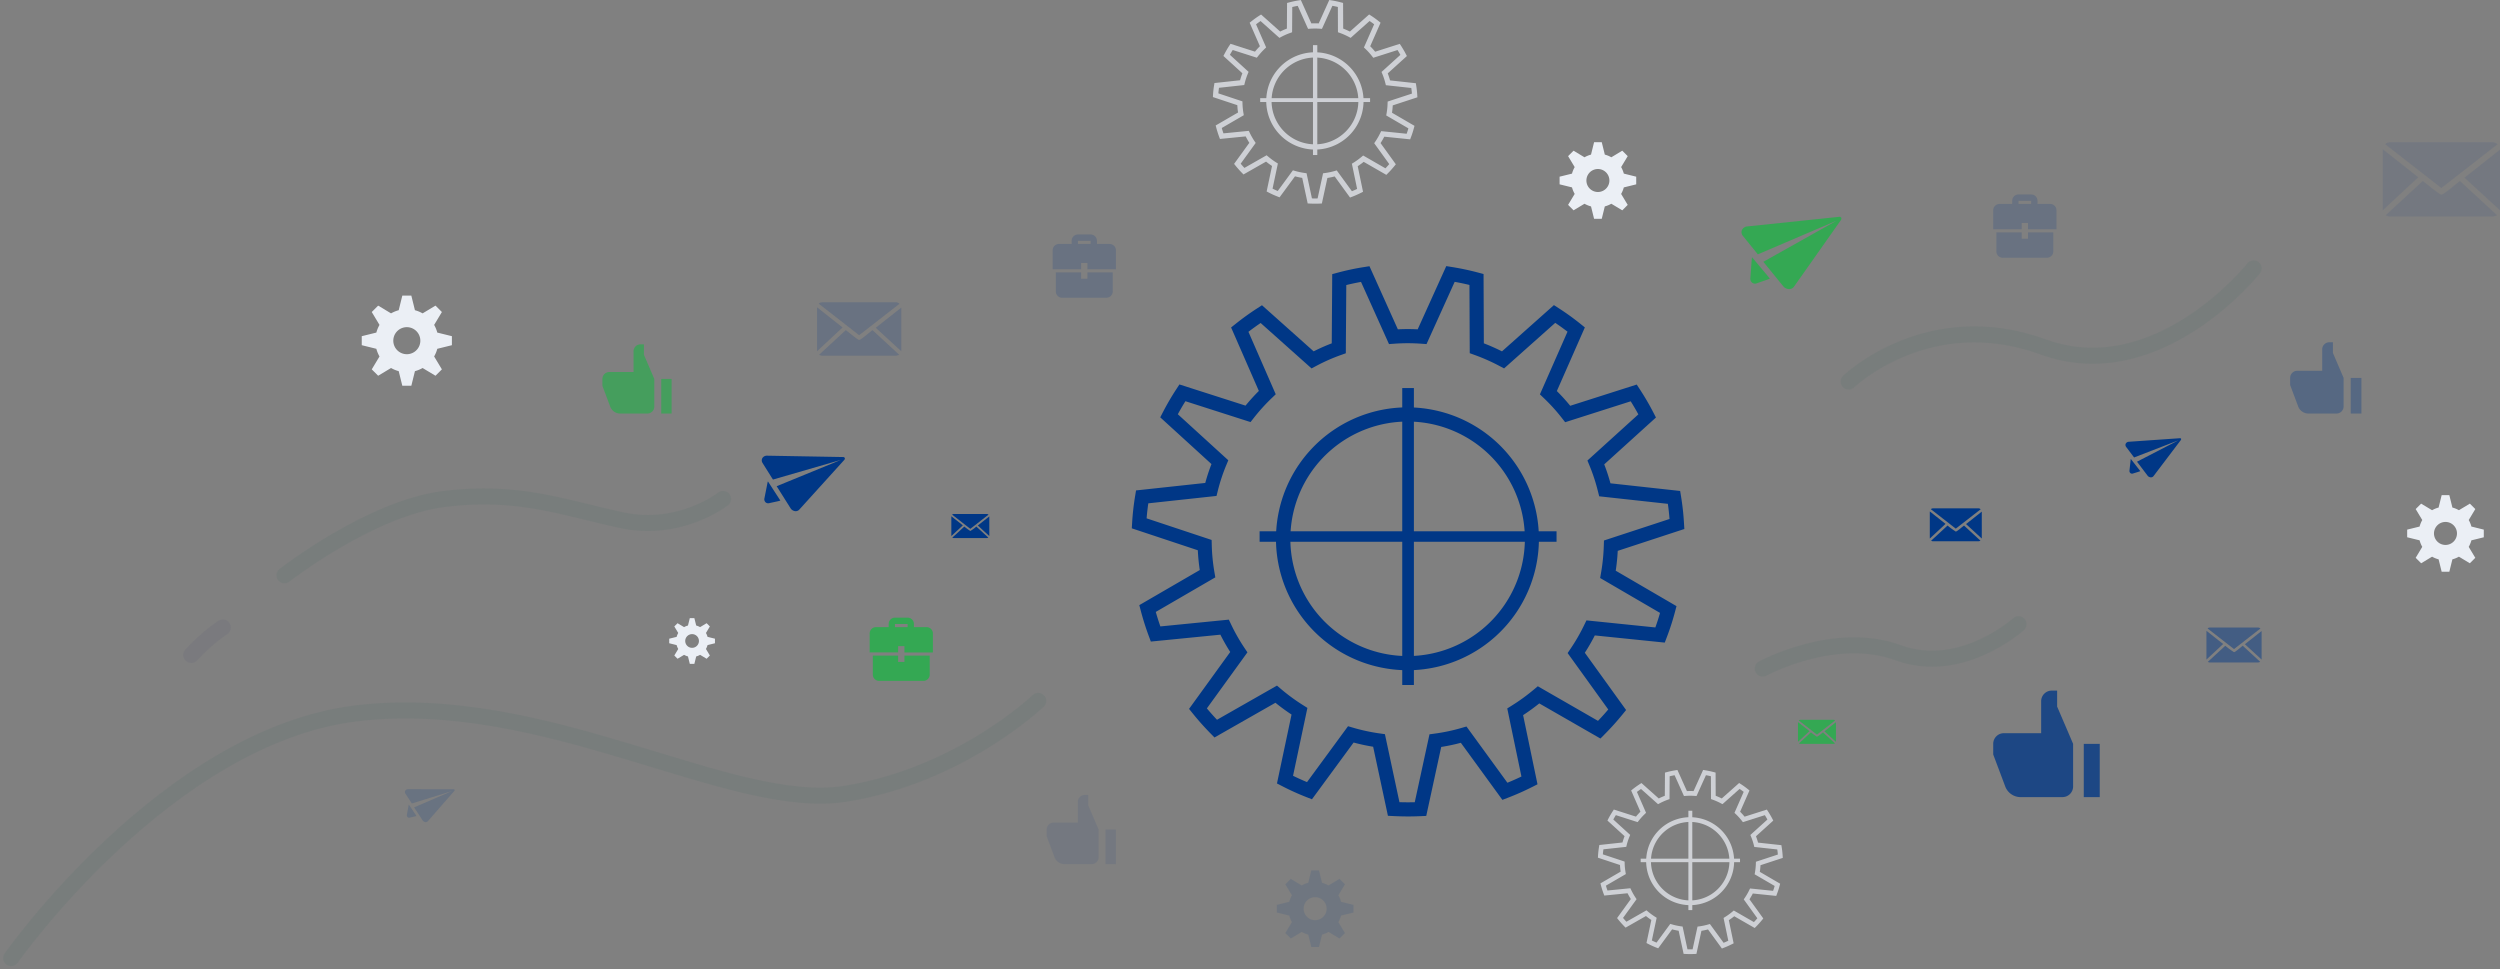 <svg xmlns="http://www.w3.org/2000/svg" xmlns:xlink="http://www.w3.org/1999/xlink" width="935.013" height="362.521" viewBox="0 0 935.013 362.521"><rect x="0" y="0" width="935.013" height="362.521" fill="#808080" stroke="none"/><defs><clipPath id="a"><rect width="206.657" height="205.836" fill="#003786"/></clipPath><clipPath id="b"><rect width="76.487" height="76.183" fill="#ebeff5"/></clipPath><clipPath id="c"><rect width="69.147" height="68.873" fill="#ebeff5"/></clipPath></defs><g transform="translate(-443.703 -162.167)"><g transform="translate(28 34)"><g transform="translate(1213.043 286.564) rotate(17)"><path d="M5.8,17.8a.972.972,0,0,1-.9.1,1.057,1.057,0,0,1-.6-.7L3.5,13v-.2l4.7,3.3C8.2,16.2,6.8,17.1,5.8,17.8ZM19.3.6,13.5,16.4a1.22,1.22,0,0,1-.9.8,1.637,1.637,0,0,1-1.2-.2L6,13.1,18.5.9l-14,11L.5,9A1.173,1.173,0,0,1,0,7.9a1.329,1.329,0,0,1,.8-1L18.8,0c.2-.1.3,0,.5.1C19.3.2,19.4.4,19.3.6Z" fill="#003786"/></g><g transform="matrix(0.966, 0.259, -0.259, 0.966, 1070.882, 200.457)"><path d="M10.446,32.09a1.751,1.751,0,0,1-1.621.18A1.9,1.9,0,0,1,7.744,31.01L6.3,23.446v-.36l8.465,5.943C14.768,29.209,12.247,30.83,10.446,32.09ZM34.759,1.114,24.313,29.569a2.2,2.2,0,0,1-1.621,1.441,2.947,2.947,0,0,1-2.161-.36l-9.725-7.024L33.318,1.654,8.1,21.465.9,16.242A2.112,2.112,0,0,1,0,14.261a2.393,2.393,0,0,1,1.441-1.8L33.858.033c.36-.18.54,0,.9.18C34.759.393,34.939.754,34.759,1.114Z" transform="translate(0 0)" fill="#34a853"/></g><g transform="translate(569.783 417.373) rotate(21)" opacity="0.18"><path d="M5.149,15.8a.863.863,0,0,1-.8.089.939.939,0,0,1-.533-.621l-.71-3.728v-.178l4.172,2.929C7.279,14.376,6.036,15.175,5.149,15.8ZM17.132.528,11.984,14.553a1.083,1.083,0,0,1-.8.71,1.453,1.453,0,0,1-1.065-.178L5.326,11.624,16.422.794,3.995,10.559.444,7.985A1.041,1.041,0,0,1,0,7.008,1.18,1.18,0,0,1,.71,6.12L16.689,0c.178-.089.266,0,.444.089C17.132.173,17.221.35,17.132.528Z" transform="translate(0 0)" fill="#003786"/></g><g transform="translate(705.222 288.633) rotate(22)"><path d="M8.608,26.438a1.443,1.443,0,0,1-1.336.148,1.569,1.569,0,0,1-.89-1.039L5.195,19.314v-.3l6.976,4.9C12.17,24.063,10.092,25.4,8.608,26.438ZM28.644.911,20.036,24.36A1.811,1.811,0,0,1,18.7,25.547a2.429,2.429,0,0,1-1.781-.3L8.9,19.462,27.457,1.356,6.679,17.681l-5.937-4.3A1.74,1.74,0,0,1,0,11.745a1.972,1.972,0,0,1,1.187-1.484L27.9.02c.3-.148.445,0,.742.148C28.644.317,28.793.614,28.644.911Z" transform="translate(0)" fill="#003786"/></g><path d="M10.315,9.225c.436,0,2.4-1.743,3.269-2.4l6.538,6.029a3.914,3.914,0,0,1-.726.218H1.162a2.309,2.309,0,0,1-.654-.218L7.046,6.828A28.608,28.608,0,0,0,10.315,9.225Zm10.315,2.76L14.383,6.247l6.247-4.94ZM6.247,6.175,0,11.986V1.235ZM19.323,0a1.509,1.509,0,0,1,.872.363l-9.879,7.7L.436.363C.654.073.944.073,1.235,0Z" transform="translate(1240.925 362.859)" fill="#003786" opacity="0.48"/><path d="M21.928,19.612c.927,0,5.1-3.706,6.949-5.1l13.9,12.817a8.321,8.321,0,0,1-1.544.463H2.471a4.908,4.908,0,0,1-1.39-.463l13.9-12.817C15.906,15.134,21.156,19.612,21.928,19.612ZM43.856,25.48l-13.28-12.2,13.28-10.5ZM13.28,13.126,0,25.48V2.625ZM41.077,0A3.208,3.208,0,0,1,42.93.772l-21,16.369L.927.772C1.39.154,2.008.154,2.625,0Z" transform="translate(1306.859 181.348)" fill="#003786" opacity="0.09"/><path d="M7.1,6.35A13.767,13.767,0,0,0,9.35,4.7l4.5,4.15a2.694,2.694,0,0,1-.5.15H.8a1.589,1.589,0,0,1-.45-.15L4.85,4.7A19.691,19.691,0,0,0,7.1,6.35Zm7.1,1.9L9.9,4.3,14.2.9Zm-9.9-4L0,8.25V.85ZM13.3,0a1.039,1.039,0,0,1,.6.25L7.1,5.55.3.25C.45.05.65.05.85,0Z" transform="translate(771.511 320.402)" fill="#003786"/><path d="M7.1,6.35A13.767,13.767,0,0,0,9.35,4.7l4.5,4.15a2.694,2.694,0,0,1-.5.15H.8a1.589,1.589,0,0,1-.45-.15L4.85,4.7A19.691,19.691,0,0,0,7.1,6.35Zm7.1,1.9L9.9,4.3,14.2.9Zm-9.9-4L0,8.25V.85ZM13.3,0a1.039,1.039,0,0,1,.6.25L7.1,5.55.3.25C.45.05.65.05.85,0Z" transform="translate(1088.156 397.367)" fill="#34a853"/><path d="M9.722,8.7c.411,0,2.259-1.643,3.081-2.259l6.162,5.683a3.689,3.689,0,0,1-.685.205H1.1a2.176,2.176,0,0,1-.616-.205L6.641,6.436A26.963,26.963,0,0,0,9.722,8.7Zm9.722,2.6L13.556,5.888l5.888-4.656ZM5.888,5.82,0,11.3V1.164ZM18.212,0a1.422,1.422,0,0,1,.822.342L9.722,7.6.411.342C.616.068.89.068,1.164,0Z" transform="translate(1137.458 318.283)" fill="#003786"/><path d="M15.753,14.089c.666,0,3.661-2.663,4.992-3.661l9.985,9.208a5.978,5.978,0,0,1-1.109.333H1.775a3.526,3.526,0,0,1-1-.333l9.985-9.208C11.427,10.872,15.2,14.089,15.753,14.089Zm15.753,4.216L21.966,9.541,31.507,2ZM9.541,9.43,0,18.305V1.886ZM29.51,0a2.3,2.3,0,0,1,1.331.555L15.753,12.314.666.555C1,.111,1.442.111,1.886,0Z" transform="translate(721.278 241.215)" fill="#003786" opacity="0.18"/><path d="M4548.626,3569.96s58.119-82.836,128.93-91.521,139.975,36.88,183.041,30.062,72.147-34.738,72.147-34.738" transform="translate(-4128.744 -3083.451)" fill="none" stroke="#105344" stroke-linecap="round" stroke-width="6" opacity="0.06"/><path d="M4616.1,3449.046s32.057-25.09,59.727-28.546,44.672,3.275,66.424,7.953,37.892-7.953,37.892-7.953" transform="translate(-4094 -3105.717)" fill="none" stroke="#105344" stroke-linecap="round" stroke-width="6" opacity="0.06"/><path d="M4584.232,3470.677c6.68-7.194,11.819-10.278,11.819-10.278" transform="translate(-4097 -3097.539)" fill="none" stroke="#282e6b" stroke-linecap="round" stroke-width="6" opacity="0.06"/><path d="M5096.011,3427.909s26.879-14.626,50.6-5.929,45.063-10.673,45.063-10.673" transform="translate(-4021.033 -3049.699)" fill="none" stroke="#105344" stroke-linecap="round" stroke-width="6" opacity="0.06"/><path d="M5096.011,3427.909s27.108-31.085,71.3-19.235,75.891-36.106,75.891-36.106" transform="translate(-3670.738 -3588.156) rotate(5)" fill="none" stroke="#105344" stroke-linecap="round" stroke-width="6" opacity="0.06"/><path d="M21.912,0H23.9V5.976L29.879,19.92V35.855A3.984,3.984,0,0,1,25.9,39.839H9.96a6.178,6.178,0,0,1-5.378-3.745L0,23.9V19.92a3.984,3.984,0,0,1,3.984-3.984H17.928V3.984A3.984,3.984,0,0,1,21.912,0ZM33.863,19.92h5.976v19.92H33.863Z" transform="translate(1161.179 386.449)" fill="#003786" opacity="0.77"/><path d="M14.235,0h1.294V3.882l3.882,9.059V23.294a2.588,2.588,0,0,1-2.588,2.588H6.47a4.014,4.014,0,0,1-3.494-2.433L0,15.529V12.941a2.588,2.588,0,0,1,2.588-2.588h9.059V2.588A2.588,2.588,0,0,1,14.235,0ZM22,12.941h3.882V25.882H22Z" transform="translate(641.006 256.949)" fill="#34a853" opacity="0.77"/><path d="M14.235,0h1.294V3.882l3.882,9.059V23.294a2.588,2.588,0,0,1-2.588,2.588H6.47a4.014,4.014,0,0,1-3.494-2.433L0,15.529V12.941a2.588,2.588,0,0,1,2.588-2.588h9.059V2.588A2.588,2.588,0,0,1,14.235,0ZM22,12.941h3.882V25.882H22Z" transform="translate(807.176 425.469)" fill="#003786" opacity="0.09"/><path d="M14.659,0h1.333V4l4,9.328V23.987a2.665,2.665,0,0,1-2.665,2.665H6.663a4.133,4.133,0,0,1-3.6-2.505L0,15.991V13.326a2.665,2.665,0,0,1,2.665-2.665h9.328v-8A2.665,2.665,0,0,1,14.659,0Zm8,13.326h4V26.652h-4Z" transform="translate(1272.229 256.18)" fill="#003786" opacity="0.33"/><path d="M10.643,14.191H1.183v7.1a2.365,2.365,0,0,0,2.365,2.365H20.1a2.365,2.365,0,0,0,2.365-2.365v-7.1H13.009v2.365H10.643Zm0-1.183H0v-7.1A2.372,2.372,0,0,1,2.365,3.548H7.1V2.365A2.365,2.365,0,0,1,9.461,0h4.73a2.365,2.365,0,0,1,2.365,2.365V3.548h4.73a2.365,2.365,0,0,1,2.365,2.365v7.1H13.009V10.643H10.643Zm3.548-9.461V2.365H9.461V3.548Z" transform="translate(809.405 215.863)" fill="#003786" opacity="0.18"/><path d="M10.643,14.191H1.183v7.1a2.365,2.365,0,0,0,2.365,2.365H20.1a2.365,2.365,0,0,0,2.365-2.365v-7.1H13.009v2.365H10.643Zm0-1.183H0v-7.1A2.372,2.372,0,0,1,2.365,3.548H7.1V2.365A2.365,2.365,0,0,1,9.461,0h4.73a2.365,2.365,0,0,1,2.365,2.365V3.548h4.73a2.365,2.365,0,0,1,2.365,2.365v7.1H13.009V10.643H10.643Zm3.548-9.461V2.365H9.461V3.548Z" transform="translate(740.959 359.17)" fill="#34a853"/><path d="M10.643,14.191H1.183v7.1a2.365,2.365,0,0,0,2.365,2.365H20.1a2.365,2.365,0,0,0,2.365-2.365v-7.1H13.009v2.365H10.643Zm0-1.183H0v-7.1A2.372,2.372,0,0,1,2.365,3.548H7.1V2.365A2.365,2.365,0,0,1,9.461,0h4.73a2.365,2.365,0,0,1,2.365,2.365V3.548h4.73a2.365,2.365,0,0,1,2.365,2.365v7.1H13.009V10.643H10.643Zm3.548-9.461V2.365H9.461V3.548Z" transform="translate(1161.179 200.898)" fill="#003786" opacity="0.18"/></g><g transform="translate(867 261.689)"><g clip-path="url(#a)"><path d="M103.347,205.836c-1.782,0-3.571-.048-5.528-.146l-2.027-.1-5.526-25.83a71.4,71.4,0,0,1-7.307-1.574l-15.58,21.231-1.893-.744a94.992,94.992,0,0,1-9.4-4.255l-1.789-.925,5.451-25.767a74.364,74.364,0,0,1-6.025-4.412L30.926,176.3,29.5,174.842a101.639,101.639,0,0,1-6.815-7.665l-1.269-1.572,15.4-21.282a70.991,70.991,0,0,1-3.681-6.471l-26.01,2.577-.71-1.914a100.262,100.262,0,0,1-3.09-9.764l-.515-1.95,22.613-13.126a72.62,72.62,0,0,1-.732-7.395L0,98.075l.123-2.029A95.558,95.558,0,0,1,1.262,85.89L1.587,83.9,27.478,81.1A69.54,69.54,0,0,1,29.8,74.042L10.638,56.564l.933-1.8a98,98,0,0,1,5.139-8.812l1.1-1.692L42.54,52.184a73.445,73.445,0,0,1,4.98-5.491L37.142,22.95l1.594-1.266A98.3,98.3,0,0,1,47,15.733l1.691-1.091L68.015,31.885a70.273,70.273,0,0,1,6.769-2.995L74.961,3l1.95-.52A93.5,93.5,0,0,1,86.891.36l2-.316L99.509,23.65a73.25,73.25,0,0,1,7.414,0L117.619,0l2,.326a98.174,98.174,0,0,1,9.986,2.117l1.955.522.106,25.917a74.1,74.1,0,0,1,6.781,3.007l19.431-17.3,1.691,1.095a93.722,93.722,0,0,1,8.3,5.978l1.578,1.271-10.476,23.8a71.2,71.2,0,0,1,5,5.51L188.848,44.3l1.1,1.691a97.694,97.694,0,0,1,5.156,8.832l.934,1.807L176.695,74.153a70.591,70.591,0,0,1,2.329,7.088L205.092,84.1l.321,1.985a96.626,96.626,0,0,1,1.121,10.208l.123,2.034L181.745,106.5a73.521,73.521,0,0,1-.753,7.425l22.729,13.249-.513,1.946a92.361,92.361,0,0,1-3.154,9.8l-.723,1.893-26.163-2.681a72.434,72.434,0,0,1-3.73,6.482l15.433,21.416-1.276,1.572a99.108,99.108,0,0,1-6.893,7.65l-1.431,1.444L152.4,163.555c-1.983,1.594-3.9,2.986-6.046,4.389l5.382,25.865-1.809.915a97.366,97.366,0,0,1-9.427,4.18l-1.893.73-15.539-21.346a70.308,70.308,0,0,1-7.34,1.551l-5.6,25.793-2.034.092c-1.652.074-3.2.111-4.754.111m-3.238-5.343c1.967.065,3.8.072,5.726.023l5.509-25.4,1.837-.249a67.255,67.255,0,0,0,10.214-2.158l1.782-.517,15.31,21.034c1.819-.74,3.5-1.486,5.246-2.325l-5.3-25.465,1.56-.978a72.353,72.353,0,0,0,8.451-6.133l1.416-1.185,22.509,12.942c1.364-1.423,2.595-2.789,3.836-4.255L163,144.727l1.04-1.532a69.01,69.01,0,0,0,5.2-9.033l.811-1.659,25.765,2.641c.652-1.819,1.213-3.563,1.747-5.436l-22.4-13.053.317-1.812a70.873,70.873,0,0,0,1.054-10.367l.06-1.851,24.519-8.044c-.153-1.957-.353-3.774-.621-5.664L174.807,86.1l-.448-1.786a67.491,67.491,0,0,0-3.245-9.875l-.709-1.719,19.05-17.267c-.9-1.653-1.816-3.222-2.859-4.886l-24.512,7.821-1.135-1.451a67.783,67.783,0,0,0-6.97-7.684l-1.34-1.28,10.323-23.445c-1.488-1.146-2.961-2.205-4.589-3.3L139.236,38.268l-1.624-.86a71.327,71.327,0,0,0-9.486-4.206l-1.733-.629-.106-25.52c-1.8-.439-3.577-.814-5.526-1.165L110.232,29.165l-1.837-.129a70.127,70.127,0,0,0-10.363,0l-1.84.129L85.731,5.916c-1.874.337-3.644.712-5.509,1.172L80.046,32.6l-1.74.624a67.9,67.9,0,0,0-9.45,4.181l-1.627.866L48.191,21.282c-1.535,1.037-3,2.094-4.567,3.293l10.21,23.359-1.327,1.278a70.759,70.759,0,0,0-6.963,7.679l-1.135,1.444-24.349-7.8c-1.029,1.646-1.943,3.21-2.845,4.872L36.093,72.622l-.71,1.713a67.419,67.419,0,0,0-3.245,9.84l-.448,1.786L6.175,88.726c-.277,1.916-.479,3.719-.633,5.618l24.312,8.079.053,1.851a70.174,70.174,0,0,0,1.021,10.33l.308,1.81L8.969,129.341c.527,1.858,1.079,3.6,1.715,5.421l25.606-2.537.8,1.676a68.517,68.517,0,0,0,5.135,9.029l1.022,1.53L28.081,165.417c1.241,1.484,2.457,2.85,3.786,4.259L54.3,156.893l1.412,1.2a70.992,70.992,0,0,0,8.412,6.163l1.555.984L60.31,190.623c1.74.857,3.416,1.616,5.225,2.366l15.338-20.9,1.777.518A68.891,68.891,0,0,0,92.837,174.8l1.832.257Zm3.141-49.337a49.54,49.54,0,0,1-10.457-1.121A49.145,49.145,0,0,1,113.36,53.92h0a49.158,49.158,0,0,1-10.113,97.235m-.069-93.017A43.855,43.855,0,0,0,66.3,125.754a43.855,43.855,0,1,0,36.885-67.615" fill="#003786"/><rect width="4.358" height="111.056" transform="translate(101.151 45.612)" fill="#003786"/><rect width="111.056" height="3.917" transform="translate(47.802 99.183)" fill="#003786"/></g></g><g transform="translate(897.327 162.167)" opacity="0.72"><g clip-path="url(#b)"><path d="M38.25,76.183c-.66,0-1.322-.018-2.046-.054l-.75-.038-2.045-9.56a26.426,26.426,0,0,1-2.7-.583l-5.766,7.858-.7-.275a35.159,35.159,0,0,1-3.478-1.575l-.662-.343,2.017-9.537a27.523,27.523,0,0,1-2.23-1.633l-8.438,4.807-.528-.539A37.617,37.617,0,0,1,8.4,61.875l-.47-.582,5.7-7.877a26.275,26.275,0,0,1-1.362-2.4l-9.627.954-.263-.709a37.109,37.109,0,0,1-1.144-3.614l-.191-.722L9.41,42.073a26.878,26.878,0,0,1-.271-2.737L0,36.3l.046-.751a35.368,35.368,0,0,1,.421-3.759l.12-.735,9.583-1.039a25.737,25.737,0,0,1,.861-2.611L3.937,20.935l.345-.667a36.27,36.27,0,0,1,1.9-3.262l.408-.626,9.152,2.933a27.183,27.183,0,0,1,1.843-2.032L13.747,8.494l.59-.468a36.383,36.383,0,0,1,3.06-2.2l.626-.4L25.174,11.8a26.009,26.009,0,0,1,2.505-1.108l.065-9.583.722-.192A34.606,34.606,0,0,1,32.16.133L32.9.016,36.83,8.753a27.111,27.111,0,0,1,2.744,0L43.533,0l.741.121a36.336,36.336,0,0,1,3.7.784l.724.193.039,9.592a27.426,27.426,0,0,1,2.51,1.113l7.192-6.4.626.405a34.689,34.689,0,0,1,3.07,2.212l.584.47-3.877,8.807a26.351,26.351,0,0,1,1.85,2.04l9.21-2.939.407.626a36.158,36.158,0,0,1,1.908,3.269l.346.669L65.4,27.445a26.123,26.123,0,0,1,.862,2.623l9.648,1.058.119.735a35.762,35.762,0,0,1,.415,3.778l.046.753-9.22,3.025a27.208,27.208,0,0,1-.279,2.748l8.413,4.9-.19.72a34.185,34.185,0,0,1-1.167,3.629l-.267.7-9.683-.992a26.812,26.812,0,0,1-1.381,2.4l5.712,7.926-.472.582A36.679,36.679,0,0,1,65.4,64.867l-.53.534-8.464-4.867c-.734.59-1.444,1.105-2.238,1.625l1.992,9.573-.669.339A36.035,36.035,0,0,1,52,73.618l-.7.27-5.751-7.9a26.025,26.025,0,0,1-2.717.574l-2.071,9.546-.753.034c-.611.027-1.184.041-1.76.041m-1.2-1.978c.728.024,1.408.027,2.119.008l2.039-9.4.68-.092a24.892,24.892,0,0,0,3.78-.8l.66-.191L52,71.516c.673-.274,1.3-.55,1.942-.861l-1.961-9.425.577-.362a26.779,26.779,0,0,0,3.128-2.27l.524-.438,8.331,4.79c.5-.527.96-1.032,1.42-1.575l-5.628-7.81L60.713,53a25.541,25.541,0,0,0,1.926-3.343l.3-.614,9.536.977c.241-.673.449-1.319.647-2.012l-8.29-4.831.117-.671a26.231,26.231,0,0,0,.39-3.837l.022-.685,9.075-2.977c-.057-.724-.13-1.4-.23-2.1L64.7,31.866l-.166-.661a24.98,24.98,0,0,0-1.2-3.655l-.262-.636,7.051-6.391c-.332-.612-.672-1.193-1.058-1.809L59.99,21.61l-.42-.537a25.088,25.088,0,0,0-2.58-2.844l-.5-.474,3.821-8.677c-.551-.424-1.1-.816-1.7-1.221l-7.084,6.307-.6-.318a26.4,26.4,0,0,0-3.511-1.557l-.641-.233L46.741,2.61c-.667-.162-1.324-.3-2.045-.431l-3.9,8.615-.68-.048a25.955,25.955,0,0,0-3.836,0l-.681.048L31.731,2.19c-.694.125-1.349.264-2.039.434l-.065,9.443-.644.231a25.132,25.132,0,0,0-3.5,1.548l-.6.32L17.836,7.877c-.568.384-1.111.775-1.69,1.219l3.779,8.645-.491.473a26.189,26.189,0,0,0-2.577,2.842l-.42.534L7.424,18.7c-.381.609-.719,1.188-1.053,1.8l6.988,6.372-.263.634a24.953,24.953,0,0,0-1.2,3.642l-.166.661L2.285,32.839c-.1.709-.177,1.377-.234,2.079l9,2.99.02.685a25.973,25.973,0,0,0,.378,3.823l.114.67L3.32,47.871c.2.688.4,1.332.635,2.006l9.477-.939.3.62a25.359,25.359,0,0,0,1.9,3.342l.378.566-5.613,7.756c.459.549.909,1.055,1.4,1.576l8.3-4.731.523.442a26.276,26.276,0,0,0,3.113,2.281l.575.364-1.988,9.4c.644.317,1.264.6,1.934.876l5.677-7.736.658.192a25.5,25.5,0,0,0,3.77.812l.678.1Zm1.163-18.26a18.335,18.335,0,0,1-3.87-.415,18.189,18.189,0,0,1,7.612-35.574h0a18.194,18.194,0,0,1-3.743,35.988m-.025-34.427A16.232,16.232,0,0,0,24.538,46.544,16.231,16.231,0,1,0,38.189,21.518" fill="#ebeff5"/><rect width="1.613" height="41.104" transform="translate(37.438 16.882)" fill="#ebeff5"/><rect width="41.104" height="1.45" transform="translate(17.692 36.709)" fill="#ebeff5"/></g></g><g transform="translate(1041.327 450.127)" opacity="0.72"><g clip-path="url(#c)"><path d="M34.58,68.873c-.6,0-1.195-.016-1.85-.049l-.678-.034L30.2,60.147a23.892,23.892,0,0,1-2.445-.527l-5.213,7.1-.633-.249a31.784,31.784,0,0,1-3.144-1.424l-.6-.31,1.824-8.622a24.881,24.881,0,0,1-2.016-1.476l-7.628,4.346L9.871,58.5a34.008,34.008,0,0,1-2.28-2.565l-.425-.526,5.153-7.121a23.753,23.753,0,0,1-1.232-2.165l-8.7.862-.238-.641A33.547,33.547,0,0,1,1.113,43.08l-.172-.652,7.566-4.392a24.3,24.3,0,0,1-.245-2.474L0,32.816l.041-.679a31.974,31.974,0,0,1,.381-3.4l.109-.665,8.663-.939a23.268,23.268,0,0,1,.778-2.36L3.56,18.926l.312-.6a32.789,32.789,0,0,1,1.719-2.949l.369-.566,8.274,2.652A24.574,24.574,0,0,1,15.9,15.623L12.428,7.679l.533-.423a32.892,32.892,0,0,1,2.766-1.991l.566-.365,6.465,5.77a23.513,23.513,0,0,1,2.265-1L25.082,1l.652-.174A31.285,31.285,0,0,1,29.074.12l.668-.106,3.554,7.9a24.51,24.51,0,0,1,2.481,0L39.355,0l.669.109a32.849,32.849,0,0,1,3.341.708l.654.175.035,8.672a24.794,24.794,0,0,1,2.269,1.006l6.5-5.789.566.366a31.36,31.36,0,0,1,2.776,2l.528.425L53.19,15.635a23.822,23.822,0,0,1,1.672,1.844l8.326-2.657.368.566a32.688,32.688,0,0,1,1.725,2.955l.313.6-6.472,5.865a23.619,23.619,0,0,1,.779,2.372l8.722.957.107.664a32.33,32.33,0,0,1,.375,3.416l.041.681-8.335,2.735a24.6,24.6,0,0,1-.252,2.484l7.605,4.433-.172.651a30.9,30.9,0,0,1-1.055,3.281l-.242.633-8.754-.9a24.238,24.238,0,0,1-1.248,2.169l5.164,7.166-.427.526a33.159,33.159,0,0,1-2.306,2.56l-.479.483-7.652-4.4c-.664.533-1.306,1-2.023,1.469l1.8,8.655-.605.306a32.578,32.578,0,0,1-3.154,1.4l-.633.244-5.2-7.142a23.527,23.527,0,0,1-2.456.519L36.851,68.8l-.681.031c-.553.025-1.071.037-1.591.037M33.5,67.085c.658.022,1.273.024,1.916.008l1.843-8.5.615-.083a22.5,22.5,0,0,0,3.417-.722l.6-.173,5.123,7.038c.609-.248,1.172-.5,1.755-.778l-1.773-8.521.522-.327a24.21,24.21,0,0,0,2.828-2.052l.474-.4,7.532,4.331c.457-.476.868-.933,1.283-1.424l-5.088-7.06.348-.513a23.091,23.091,0,0,0,1.741-3.022l.271-.555,8.621.884c.218-.609.406-1.192.585-1.819l-7.494-4.368.106-.606a23.714,23.714,0,0,0,.353-3.469l.02-.619,8.2-2.691c-.051-.655-.118-1.263-.208-1.9l-8.6-.943-.15-.6a22.582,22.582,0,0,0-1.086-3.3l-.237-.575,6.374-5.777c-.3-.553-.608-1.078-.957-1.635l-8.2,2.617-.38-.485a22.681,22.681,0,0,0-2.332-2.571l-.448-.428,3.454-7.845c-.5-.383-.991-.738-1.535-1.1l-6.4,5.7-.543-.288a23.866,23.866,0,0,0-3.174-1.407l-.58-.211L42.256,2.36c-.6-.147-1.2-.273-1.849-.39L36.884,9.759l-.615-.043a23.464,23.464,0,0,0-3.468,0l-.616.043-3.5-7.779c-.627.113-1.219.238-1.843.392l-.059,8.537-.582.209a22.72,22.72,0,0,0-3.162,1.4l-.544.29-6.37-5.685c-.514.347-1,.7-1.528,1.1l3.416,7.816-.444.428a23.676,23.676,0,0,0-2.33,2.569l-.38.483L6.712,16.908c-.344.551-.65,1.074-.952,1.63L12.077,24.3l-.238.573a22.558,22.558,0,0,0-1.086,3.292l-.15.6-8.537.925c-.093.641-.16,1.245-.212,1.88l8.135,2.7.018.619a23.48,23.48,0,0,0,.342,3.456l.1.606L3,43.278c.176.622.361,1.2.574,1.814l8.568-.849.267.561a22.926,22.926,0,0,0,1.718,3.021l.342.512L9.4,55.348c.415.5.822.954,1.267,1.425L18.17,52.5l.472.4a23.755,23.755,0,0,0,2.815,2.062l.52.329-1.8,8.495c.582.287,1.143.541,1.748.792L27.06,57.58l.595.173a23.051,23.051,0,0,0,3.409.734l.613.086Zm1.051-16.508a16.576,16.576,0,0,1-3.5-.375,16.444,16.444,0,0,1,6.882-32.16h0a16.448,16.448,0,0,1-3.384,32.535m-.023-31.124A14.674,14.674,0,0,0,22.183,42.077,14.674,14.674,0,1,0,34.524,19.453" fill="#ebeff5"/><rect width="1.458" height="37.159" transform="translate(33.845 15.262)" fill="#ebeff5"/><rect width="37.159" height="1.311" transform="translate(15.994 33.187)" fill="#ebeff5"/></g></g><path d="M5.645,9.314l-2.465-4.1L5.216,3.181l4.1,2.465a10.137,10.137,0,0,1,2.436-1L12.9,0h2.866l1.146,4.642a10.137,10.137,0,0,1,2.436,1l4.1-2.465,2.035,2.035-2.464,4.1a10.137,10.137,0,0,1,1,2.436L28.657,12.9v2.866l-4.642,1.146a10.137,10.137,0,0,1-1,2.436l2.465,4.1-2.035,2.035-4.1-2.464a10.137,10.137,0,0,1-2.436,1l-1.146,4.642H12.9l-1.146-4.642a10.137,10.137,0,0,1-2.436-1l-4.1,2.465L3.181,23.441l2.465-4.1a10.137,10.137,0,0,1-1-2.436L0,15.761V12.9l4.642-1.146A10.137,10.137,0,0,1,5.645,9.314Zm8.683,9.314a4.3,4.3,0,1,0-4.3-4.3A4.3,4.3,0,0,0,14.328,18.627Z" transform="translate(1026.999 215.348)" fill="#ebeff5"/><path d="M3.368,5.556,1.9,3.111,3.111,1.9l2.445,1.47a6.047,6.047,0,0,1,1.453-.6L7.693,0H9.4l.684,2.769a6.047,6.047,0,0,1,1.453.6L13.984,1.9,15.2,3.111l-1.47,2.445a6.047,6.047,0,0,1,.6,1.453l2.769.684V9.4l-2.769.684a6.047,6.047,0,0,1-.6,1.453l1.47,2.445L13.984,15.2l-2.445-1.47a6.047,6.047,0,0,1-1.453.6L9.4,17.1H7.693l-.684-2.769a6.047,6.047,0,0,1-1.453-.6L3.111,15.2,1.9,13.984l1.47-2.445a6.047,6.047,0,0,1-.6-1.453L0,9.4V7.693l2.769-.684A6.047,6.047,0,0,1,3.368,5.556Zm5.18,5.556A2.564,2.564,0,1,0,5.983,8.548,2.564,2.564,0,0,0,8.548,11.112Z" transform="translate(693.999 393.348)" fill="#ebeff5"/><path d="M6.642,10.958l-2.9-4.821L6.136,3.742l4.821,2.9a11.927,11.927,0,0,1,2.866-1.18L15.172,0h3.372l1.349,5.462a11.927,11.927,0,0,1,2.866,1.18l4.821-2.9,2.394,2.394-2.9,4.821a11.927,11.927,0,0,1,1.18,2.866l5.462,1.349v3.372l-5.462,1.349a11.927,11.927,0,0,1-1.18,2.866l2.9,4.821-2.394,2.394-4.821-2.9a11.927,11.927,0,0,1-2.866,1.18l-1.349,5.462H15.172l-1.349-5.462a11.927,11.927,0,0,1-2.866-1.18l-4.821,2.9L3.742,27.579l2.9-4.821a11.927,11.927,0,0,1-1.18-2.866L0,18.544V15.172l5.462-1.349A11.927,11.927,0,0,1,6.642,10.958ZM16.858,21.915A5.057,5.057,0,1,0,11.8,16.858,5.057,5.057,0,0,0,16.858,21.915Z" transform="translate(578.999 272.728)" fill="#ebeff5"/><path d="M5.645,9.314l-2.465-4.1L5.216,3.181l4.1,2.465a10.137,10.137,0,0,1,2.436-1L12.9,0h2.866l1.146,4.642a10.137,10.137,0,0,1,2.436,1l4.1-2.465,2.035,2.035-2.464,4.1a10.137,10.137,0,0,1,1,2.436L28.657,12.9v2.866l-4.642,1.146a10.137,10.137,0,0,1-1,2.436l2.465,4.1-2.035,2.035-4.1-2.464a10.137,10.137,0,0,1-2.436,1l-1.146,4.642H12.9l-1.146-4.642a10.137,10.137,0,0,1-2.436-1l-4.1,2.465L3.181,23.441l2.465-4.1a10.137,10.137,0,0,1-1-2.436L0,15.761V12.9l4.642-1.146A10.137,10.137,0,0,1,5.645,9.314Zm8.683,9.314a4.3,4.3,0,1,0-4.3-4.3A4.3,4.3,0,0,0,14.328,18.627Z" transform="translate(1343.999 347.348)" fill="#ebeff5"/><path d="M5.645,9.314l-2.465-4.1L5.216,3.181l4.1,2.465a10.137,10.137,0,0,1,2.436-1L12.9,0h2.866l1.146,4.642a10.137,10.137,0,0,1,2.436,1l4.1-2.465,2.035,2.035-2.464,4.1a10.137,10.137,0,0,1,1,2.436L28.657,12.9v2.866l-4.642,1.146a10.137,10.137,0,0,1-1,2.436l2.465,4.1-2.035,2.035-4.1-2.464a10.137,10.137,0,0,1-2.436,1l-1.146,4.642H12.9l-1.146-4.642a10.137,10.137,0,0,1-2.436-1l-4.1,2.465L3.181,23.441l2.465-4.1a10.137,10.137,0,0,1-1-2.436L0,15.761V12.9l4.642-1.146A10.137,10.137,0,0,1,5.645,9.314Zm8.683,9.314a4.3,4.3,0,1,0-4.3-4.3A4.3,4.3,0,0,0,14.328,18.627Z" transform="translate(921.242 487.692)" fill="#003786" opacity="0.13"/></g></svg>